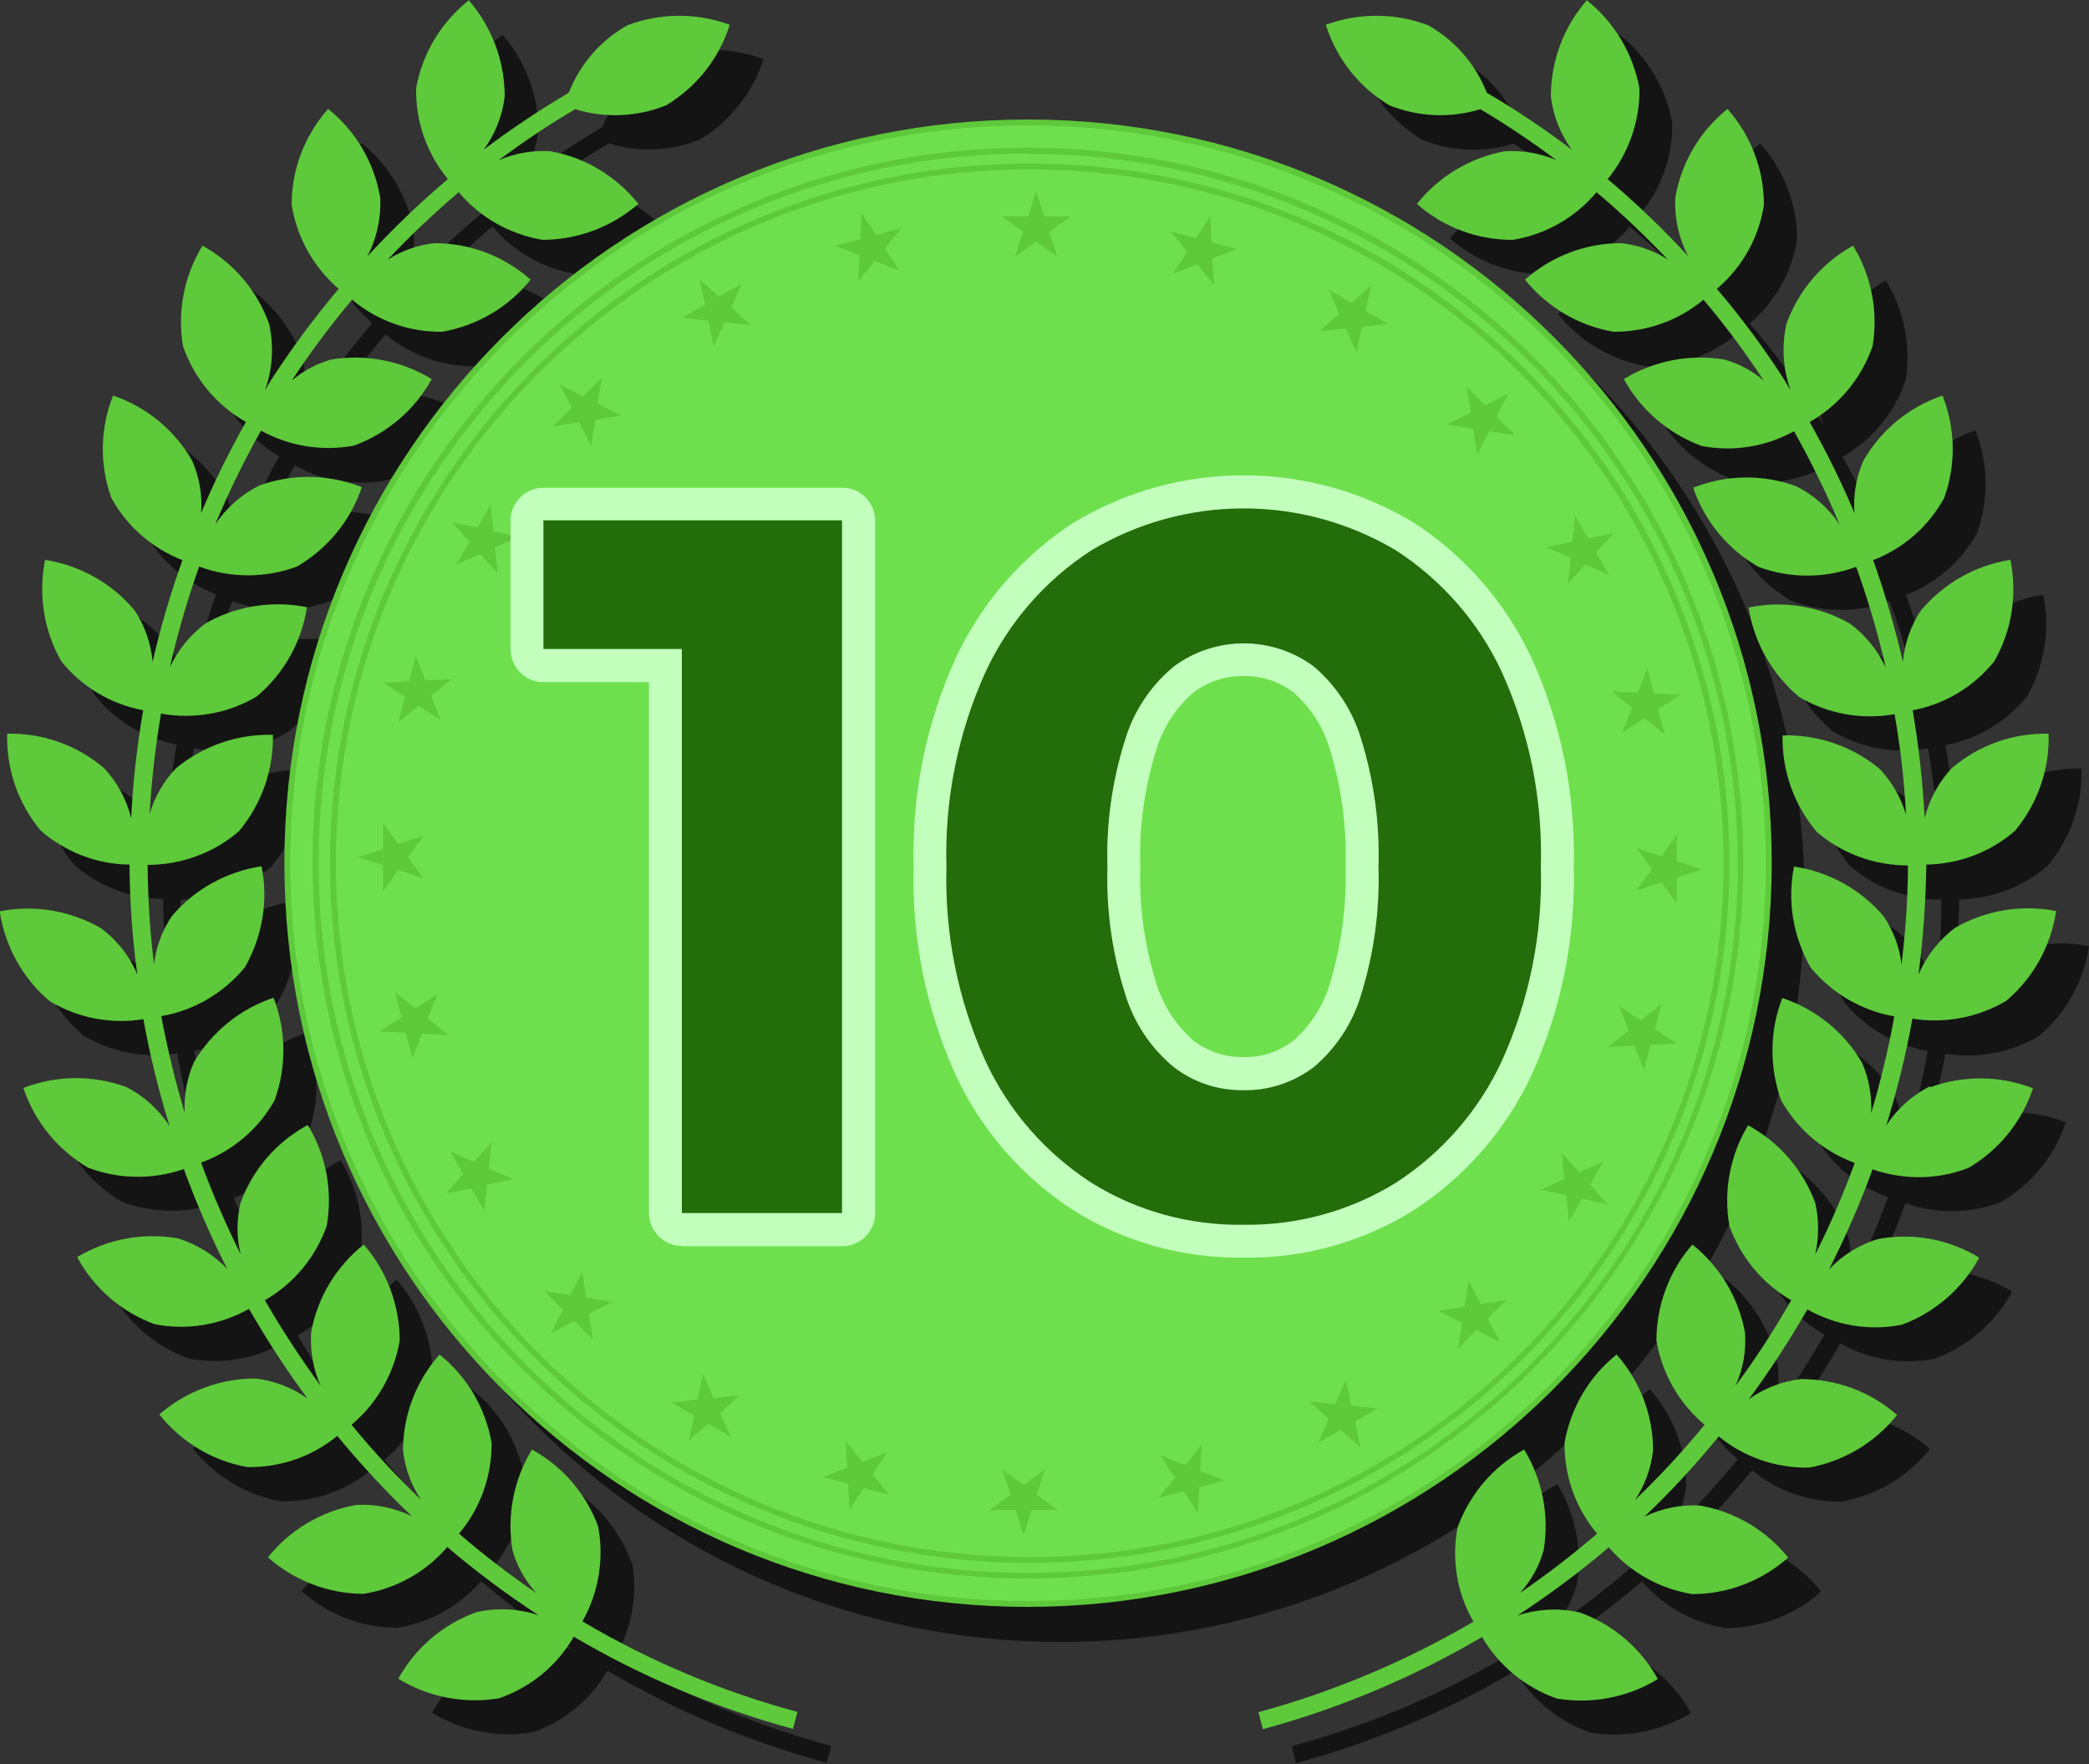 <?xml version="1.0" encoding="UTF-8"?>
<svg id="_グループ_9470" data-name="グループ_9470" xmlns="http://www.w3.org/2000/svg" xmlns:xlink="http://www.w3.org/1999/xlink" version="1.1" viewBox="0 0 75 63.33">
  <rect x="0" y="0" width="75" height="63.33" fill="#333333" stroke="none"/>
  <!-- Generator: Adobe Illustrator 29.7.1, SVG Export Plug-In . SVG Version: 2.1.1 Build 8)  -->
  <defs>
    <style>
      .st0 {
        fill: none;
      }

      .st1 {
        fill: #f06633;
      }

      .st2 {
        clip-path: url(#clippath-1);
      }

      .st3 {
        clip-path: url(#clippath-2);
      }

      .st4 {
        opacity: .6;
      }

      .st5 {
        fill: #5ec93b;
      }

      .st6 {
        fill: #6ee04d;
      }

      .st7 {
        fill: #c2ffbd;
      }

      .st8 {
        fill: #236d0b;
      }

      .st9 {
        clip-path: url(#clippath);
      }
    </style>
    <clipPath id="clippath">
      <rect class="st0" width="75" height="63.33"/>
    </clipPath>
    <clipPath id="clippath-1">
      <rect class="st0" width="75" height="63.33"/>
    </clipPath>
    <clipPath id="clippath-2">
      <rect class="st0" x="1.18" y="1.26" width="73.82" height="62.07"/>
    </clipPath>
  </defs>
  <g class="st9">
    <g id="_グループ_9469" data-name="グループ_9469">
      <g id="_グループ_9468" data-name="グループ_9468">
        <g class="st2">
          <g id="_グループ_9467" data-name="グループ_9467">
            <g id="_グループ_9466" data-name="グループ_9466" class="st4">
              <g id="_グループ_9465" data-name="グループ_9465">
                <g class="st3">
                  <g id="_グループ_9464" data-name="グループ_9464">
                    <path id="_パス_15965" data-name="パス_15965" d="M64.79,32.25c0-14.75-11.95-26.7-26.7-26.7s-26.7,11.95-26.7,26.7c0,14.75,11.95,26.7,26.7,26.7,14.74-.02,26.68-11.96,26.7-26.7"/>
                    <path id="_パス_15966" data-name="パス_15966" d="M70.47,40.26c-.64.32-1.18.81-1.57,1.41.39-1.26.71-2.54.94-3.84,1.16.19,2.36-.04,3.37-.64.97-.82,1.6-1.96,1.79-3.22-1.24-.25-2.53-.03-3.63.6-.57.43-1.02,1-1.31,1.66.17-1.31.26-2.62.28-3.94,1.18-.02,2.31-.45,3.19-1.22.81-.98,1.24-2.21,1.2-3.48-1.27-.03-2.5.41-3.47,1.23-.48.51-.81,1.13-.98,1.8-.07-1.3-.21-2.59-.43-3.87,1.16-.22,2.19-.84,2.93-1.76.63-1.1.83-2.39.58-3.64-1.25.19-2.39.84-3.21,1.81-.37.55-.59,1.19-.65,1.85-.29-1.24-.64-2.46-1.07-3.65,1.09-.42,1.99-1.21,2.55-2.23.43-1.19.41-2.5-.06-3.68-1.2.41-2.21,1.24-2.84,2.34-.26.59-.37,1.24-.32,1.88-.47-1.12-1.01-2.21-1.61-3.27,1.06-.6,1.86-1.57,2.26-2.72.21-1.25-.04-2.53-.7-3.61-1.11.61-1.96,1.61-2.39,2.8-.18.8-.13,1.63.15,2.39-.09-.14-.16-.28-.25-.42-.73-1.13-1.53-2.21-2.4-3.23.91-.77,1.52-1.84,1.7-3.02,0-1.27-.48-2.49-1.32-3.44-.99.79-1.65,1.92-1.87,3.17-.04.74.12,1.47.46,2.12-.9-.98-1.87-1.91-2.89-2.77.75-.92,1.16-2.07,1.14-3.26-.23-1.25-.9-2.37-1.89-3.16-.83.95-1.29,2.18-1.29,3.45.08.69.34,1.35.75,1.91-.98-.74-1.99-1.42-3.05-2.04-.4-1.02-1.14-1.88-2.1-2.42-1.18-.45-2.49-.46-3.68-.02.38,1.21,1.2,2.24,2.28,2.89,1.04.42,2.19.47,3.27.14.94.56,1.86,1.17,2.74,1.83-.58-.25-1.22-.36-1.85-.32-1.25.23-2.37.9-3.16,1.89.95.84,2.18,1.29,3.45,1.29,1.17-.19,2.24-.8,3-1.71.9.76,1.75,1.57,2.56,2.42-.51-.33-1.09-.53-1.69-.59-1.27,0-2.49.47-3.44,1.31.8.99,1.92,1.65,3.17,1.87,1.18.01,2.33-.39,3.24-1.15.78.92,1.5,1.89,2.16,2.9-.41-.35-.89-.6-1.4-.75-1.25-.21-2.54.04-3.62.7.61,1.11,1.61,1.96,2.8,2.39,1.14.22,2.31.03,3.32-.53.61,1.09,1.16,2.21,1.64,3.36-.4-.59-.94-1.07-1.58-1.39-1.19-.43-2.5-.41-3.68.06.41,1.2,1.24,2.21,2.34,2.84,1.13.42,2.38.42,3.51,0,.43,1.18.78,2.38,1.06,3.61-.29-.62-.73-1.17-1.28-1.57-1.1-.63-2.39-.84-3.64-.58.19,1.25.84,2.39,1.81,3.21,1.03.61,2.25.83,3.43.62.21,1.2.35,2.4.41,3.61-.18-.62-.51-1.19-.95-1.65-.98-.81-2.21-1.24-3.48-1.2-.03,1.27.41,2.5,1.23,3.47.91.78,2.07,1.2,3.27,1.2,0,1.19-.09,2.38-.23,3.57-.07-.62-.29-1.21-.64-1.73-.82-.97-1.96-1.6-3.22-1.79-.25,1.24-.03,2.53.6,3.63.76.92,1.82,1.54,3,1.75-.21,1.17-.49,2.32-.84,3.46.03-.62-.08-1.24-.33-1.81-.64-1.1-1.66-1.92-2.86-2.32-.46,1.18-.47,2.49-.04,3.68.58,1.04,1.52,1.84,2.64,2.24-.41,1.12-.88,2.22-1.42,3.29.14-.61.14-1.25,0-1.86-.44-1.19-1.3-2.18-2.41-2.78-.66,1.09-.9,2.37-.67,3.62.4,1.12,1.18,2.07,2.22,2.67-.61,1.06-1.27,2.09-2,3.07.27-.6.39-1.25.34-1.91-.23-1.25-.9-2.37-1.89-3.16-.83.95-1.29,2.18-1.29,3.45.2,1.18.81,2.25,1.73,3.02-.78.95-1.61,1.85-2.5,2.7.36-.53.58-1.15.65-1.78,0-1.27-.47-2.49-1.31-3.44-.99.79-1.65,1.92-1.87,3.17-.01,1.19.4,2.35,1.17,3.26-.88.76-1.81,1.47-2.77,2.13.4-.44.69-.96.85-1.53.21-1.25-.04-2.54-.7-3.62-1.11.61-1.96,1.6-2.39,2.79-.22,1.16-.02,2.36.57,3.38-2.42,1.42-5.01,2.51-7.72,3.24l.16.61c2.76-.75,5.41-1.86,7.87-3.31.6,1.03,1.56,1.82,2.69,2.21,1.25.21,2.54-.04,3.62-.7-.61-1.11-1.61-1.96-2.8-2.39-.74-.17-1.52-.13-2.24.11,1.15-.74,2.24-1.56,3.28-2.45.77.9,1.83,1.49,3,1.68,1.27,0,2.49-.47,3.44-1.31-.79-.99-1.92-1.65-3.17-1.87-.69-.04-1.37.1-1.99.4.95-.9,1.84-1.87,2.67-2.88.91.74,2.06,1.14,3.23,1.12,1.25-.23,2.37-.9,3.16-1.89-.95-.84-2.18-1.29-3.45-1.29-.68.08-1.32.33-1.87.72.76-1.03,1.46-2.11,2.1-3.22,1.03.58,2.23.78,3.39.55,1.19-.44,2.18-1.3,2.78-2.41-1.08-.66-2.37-.9-3.62-.67-.68.2-1.29.58-1.77,1.09.59-1.17,1.12-2.37,1.56-3.59,1.12.39,2.33.38,3.44-.05,1.09-.64,1.92-1.65,2.32-2.86-1.18-.46-2.49-.47-3.68-.04"/>
                    <path id="_パス_15967" data-name="パス_15967" d="M22.67,56.1c-.43-1.19-1.28-2.19-2.39-2.8-.66,1.08-.91,2.37-.7,3.62.16.57.46,1.09.85,1.53-.96-.66-1.89-1.37-2.77-2.13.77-.91,1.18-2.07,1.17-3.26-.22-1.25-.88-2.38-1.87-3.17-.84.95-1.31,2.17-1.31,3.44.07.64.29,1.25.65,1.78-.89-.85-1.72-1.75-2.5-2.7.92-.77,1.53-1.84,1.73-3.02,0-1.27-.46-2.49-1.29-3.45-.99.79-1.66,1.91-1.89,3.16-.04.65.07,1.31.34,1.91-.72-.99-1.39-2.01-2-3.07,1.03-.6,1.82-1.54,2.22-2.67.22-1.25-.02-2.54-.68-3.62-1.12.6-1.97,1.59-2.41,2.78-.15.61-.15,1.25,0,1.86-.53-1.07-1.01-2.17-1.42-3.29,1.12-.41,2.06-1.2,2.64-2.24.44-1.19.42-2.5-.04-3.68-1.2.4-2.22,1.23-2.86,2.32-.25.57-.36,1.18-.33,1.8-.34-1.14-.62-2.3-.84-3.47,1.18-.2,2.24-.83,3-1.75.63-1.1.85-2.39.6-3.63-1.25.19-2.4.82-3.22,1.79-.35.52-.57,1.11-.64,1.73-.15-1.18-.22-2.37-.23-3.57,1.2,0,2.36-.42,3.27-1.2.82-.97,1.25-2.2,1.23-3.47-1.27-.03-2.5.39-3.48,1.2-.45.47-.77,1.03-.95,1.65.07-1.21.21-2.42.41-3.61,1.18.21,2.4,0,3.43-.62.97-.81,1.62-1.95,1.81-3.21-1.24-.25-2.54-.05-3.64.58-.55.41-.99.95-1.28,1.57.28-1.22.63-2.43,1.06-3.61,1.13.42,2.38.42,3.52,0,1.1-.63,1.93-1.64,2.34-2.84-1.18-.47-2.49-.49-3.68-.06-.64.32-1.18.8-1.58,1.39.48-1.15,1.03-2.27,1.64-3.36,1.01.56,2.19.75,3.32.53,1.19-.43,2.19-1.28,2.8-2.39-1.08-.66-2.37-.91-3.62-.7-.52.15-.99.4-1.4.75.66-1.01,1.39-1.98,2.16-2.9.91.76,2.06,1.17,3.24,1.15,1.25-.22,2.37-.89,3.17-1.88-.95-.84-2.17-1.3-3.44-1.31-.6.06-1.18.27-1.69.59.81-.85,1.66-1.66,2.56-2.42.76.91,1.83,1.51,3,1.71,1.27,0,2.49-.46,3.45-1.29-.79-.99-1.91-1.67-3.16-1.89-.63-.04-1.27.07-1.85.32.88-.66,1.79-1.27,2.74-1.83,1.07.33,2.23.28,3.27-.14,1.09-.66,1.9-1.68,2.28-2.89-1.19-.44-2.5-.44-3.68.02-.96.54-1.7,1.4-2.1,2.42-1.05.62-2.07,1.3-3.05,2.04.41-.56.67-1.22.75-1.91,0-1.27-.46-2.49-1.29-3.45-.99.79-1.67,1.91-1.89,3.16-.02,1.19.38,2.34,1.14,3.26-1.02.86-1.98,1.79-2.89,2.77.34-.65.5-1.39.46-2.12-.22-1.25-.89-2.38-1.88-3.17-.84.95-1.31,2.17-1.31,3.44.19,1.18.79,2.25,1.69,3.02-.87,1.03-1.67,2.11-2.4,3.23-.09.14-.17.28-.25.42.28-.77.33-1.6.15-2.4-.43-1.19-1.28-2.19-2.39-2.8-.66,1.08-.91,2.36-.7,3.61.4,1.15,1.2,2.12,2.26,2.72-.6,1.06-1.14,2.15-1.61,3.27.05-.64-.06-1.29-.32-1.88-.63-1.1-1.64-1.93-2.84-2.34-.47,1.18-.49,2.49-.06,3.68.56,1.02,1.47,1.81,2.56,2.23-.43,1.2-.79,2.42-1.07,3.65-.06-.66-.28-1.3-.65-1.85-.81-.97-1.95-1.62-3.21-1.81-.25,1.24-.05,2.54.58,3.64.74.92,1.78,1.54,2.93,1.76-.22,1.28-.37,2.57-.43,3.87-.17-.67-.5-1.29-.98-1.8-.97-.82-2.2-1.26-3.47-1.23-.04,1.27.39,2.5,1.2,3.48.89.77,2.02,1.21,3.2,1.22.01,1.32.1,2.64.28,3.94-.28-.66-.73-1.23-1.31-1.66-1.1-.63-2.39-.85-3.63-.6.19,1.26.82,2.4,1.79,3.22,1.01.61,2.21.84,3.37.65.23,1.3.55,2.58.94,3.83-.39-.6-.93-1.09-1.57-1.41-1.19-.43-2.5-.42-3.68.04.4,1.2,1.23,2.22,2.32,2.86,1.1.42,2.32.44,3.43.05.45,1.23.97,2.43,1.57,3.59-.48-.51-1.09-.89-1.77-1.09-1.25-.22-2.54.02-3.62.67.6,1.12,1.59,1.97,2.78,2.41,1.16.23,2.36.03,3.39-.55.64,1.11,1.34,2.19,2.1,3.22-.55-.4-1.2-.64-1.87-.72-1.27,0-2.49.46-3.45,1.29.79.99,1.91,1.67,3.16,1.89,1.18.02,2.32-.37,3.23-1.12.83,1.01,1.72,1.97,2.67,2.88-.62-.3-1.31-.44-1.99-.4-1.25.22-2.38.88-3.17,1.87.95.84,2.17,1.31,3.44,1.31,1.17-.19,2.23-.78,3-1.68,1.04.89,2.13,1.7,3.28,2.45-.72-.24-1.5-.28-2.24-.11-1.19.43-2.19,1.28-2.8,2.39,1.08.66,2.37.91,3.62.7,1.13-.39,2.08-1.17,2.68-2.21,2.46,1.45,5.11,2.56,7.87,3.31l.16-.61c-2.71-.73-5.3-1.82-7.72-3.25.58-1.02.78-2.22.57-3.38"/>
                  </g>
                </g>
              </g>
            </g>
            <path id="_パス_15968" data-name="パス_15968" class="st6" d="M63.5,30.99c0,14.69-11.9,26.6-26.6,26.6-14.69,0-26.6-11.9-26.6-26.59,0-14.69,11.9-26.6,26.6-26.61,0,0,0,0,0,0,14.69,0,26.6,11.9,26.6,26.59h0"/>
            <path id="_パス_15969" data-name="パス_15969" class="st5" d="M36.91,57.69c-14.75,0-26.7-11.95-26.7-26.7S22.16,4.29,36.91,4.29s26.7,11.95,26.7,26.7c-.02,14.74-11.96,26.68-26.7,26.7M36.91,4.5c-14.63,0-26.49,11.86-26.49,26.49s11.86,26.49,26.49,26.49,26.49-11.86,26.49-26.49h0c-.02-14.62-11.87-26.47-26.49-26.49"/>
            <path id="_パス_15970" data-name="パス_15970" class="st5" d="M36.91,56.67c-14.19,0-25.69-11.5-25.69-25.68,0-14.19,11.5-25.69,25.68-25.69s25.69,11.5,25.69,25.68h0c-.02,14.18-11.51,25.67-25.68,25.69M36.91,5.51c-14.07,0-25.47,11.41-25.47,25.48s11.41,25.48,25.47,25.48,25.47-11.4,25.48-25.47c-.01-14.06-11.41-25.46-25.48-25.48"/>
            <path id="_パス_15971" data-name="パス_15971" class="st5" d="M36.97,56.11c-13.87,0-25.12-11.25-25.12-25.12,0-13.87,11.25-25.12,25.12-25.12,13.87,0,25.12,11.25,25.12,25.12-.02,13.87-11.25,25.1-25.12,25.12M36.97,6.08c-13.76,0-24.91,11.15-24.91,24.91s11.15,24.91,24.91,24.91,24.91-11.15,24.91-24.91h0c-.02-13.75-11.16-24.89-24.91-24.91"/>
            <path id="_パス_15972" data-name="パス_15972" class="st5" d="M37.2,6.87l.29.9h.94l-.76.55.29.9-.76-.55-.76.55.29-.9-.76-.55h.94l.29-.9Z"/>
            <path id="_パス_15973" data-name="パス_15973" class="st5" d="M30.94,7.65l.51.79.91-.25-.59.73.51.79-.88-.34-.59.73.05-.94-.88-.34.91-.24.05-.94Z"/>
            <path id="_パス_15974" data-name="パス_15974" class="st5" d="M25.11,10.02l.7.63.82-.47-.38.86.7.63-.94-.1-.38.86-.2-.92-.94-.1.82-.47-.19-.92Z"/>
            <path id="_パス_15975" data-name="パス_15975" class="st5" d="M20.1,13.8l.84.43.67-.67-.15.93.84.43-.93.15-.15.93-.43-.84-.93.15.67-.67-.43-.84Z"/>
            <path id="_パス_15976" data-name="パス_15976" class="st5" d="M16.22,18.74l.92.2.47-.81.1.94.92.2-.86.38.1.94-.63-.7-.86.38.47-.82-.63-.71Z"/>
            <path id="_パス_15977" data-name="パス_15977" class="st5" d="M13.75,24.51l.94-.05.24-.91.34.88.94-.05-.73.59.34.88-.79-.51-.73.59.24-.91-.79-.51Z"/>
            <path id="_パス_15978" data-name="パス_15978" class="st5" d="M12.85,30.77l.9-.29v-.94l.55.76.9-.29-.55.76.55.76-.9-.29-.55.76v-.94l-.9-.29Z"/>
            <path id="_パス_15979" data-name="パス_15979" class="st5" d="M13.63,37.03l.79-.51-.24-.91.73.59.79-.51-.34.88.73.59-.94-.05-.34.88-.24-.91-.94-.05Z"/>
            <path id="_パス_15980" data-name="パス_15980" class="st5" d="M16,42.85l.63-.7-.47-.82.86.38.63-.7-.1.94.86.38-.92.2-.1.94-.47-.81-.92.19Z"/>
            <path id="_パス_15981" data-name="パス_15981" class="st5" d="M19.78,47.86l.43-.84-.67-.67.93.15.43-.84.15.93.93.15-.84.43.15.93-.67-.67-.84.43Z"/>
            <path id="_パス_15982" data-name="パス_15982" class="st5" d="M24.72,51.74l.2-.92-.82-.47.94-.1.2-.92.38.86.94-.1-.7.63.38.86-.82-.47-.71.63Z"/>
            <path id="_パス_15983" data-name="パス_15983" class="st5" d="M30.5,54.21l-.05-.94-.91-.24.88-.34-.05-.94.59.73.88-.34-.51.79.59.73-.91-.24-.51.79Z"/>
            <path id="_パス_15984" data-name="パス_15984" class="st5" d="M36.75,55.11l-.29-.9h-.94l.76-.55-.29-.9.76.55.76-.55-.29.9.76.55h-.94l-.29.9Z"/>
            <path id="_パス_15985" data-name="パス_15985" class="st5" d="M43.01,54.33l-.51-.79-.91.24.59-.73-.51-.79.88.34.59-.73-.05.94.88.34-.91.24-.05.94Z"/>
            <path id="_パス_15986" data-name="パス_15986" class="st5" d="M48.84,51.96l-.7-.63-.82.47.38-.86-.7-.63.94.1.38-.86.2.92.94.1-.81.47.19.92Z"/>
            <path id="_パス_15987" data-name="パス_15987" class="st5" d="M53.85,48.18l-.84-.43-.67.67.15-.93-.84-.43.93-.15.15-.93.43.84.93-.15-.67.67.43.84Z"/>
            <path id="_パス_15988" data-name="パス_15988" class="st5" d="M57.72,43.24l-.92-.2-.47.81-.1-.94-.92-.2.86-.38-.1-.94.63.7.86-.38-.47.82.63.71Z"/>
            <path id="_パス_15989" data-name="パス_15989" class="st5" d="M60.2,37.46l-.94.05-.24.91-.34-.88-.94.05.73-.59-.34-.88.79.51.73-.59-.24.91.79.51Z"/>
            <path id="_パス_15990" data-name="パス_15990" class="st5" d="M61.1,31.21l-.9.29v.94l-.55-.76-.9.29.55-.76-.55-.76.9.29.55-.76v.94l.9.29Z"/>
            <path id="_パス_15991" data-name="パス_15991" class="st5" d="M60.32,24.95l-.79.51.24.91-.73-.59-.79.51.34-.88-.73-.59.94.05.34-.88.24.91.94.05Z"/>
            <path id="_パス_15992" data-name="パス_15992" class="st5" d="M57.94,19.13l-.63.7.47.82-.86-.38-.63.7.1-.94-.86-.38.92-.2.1-.94.47.82.92-.19Z"/>
            <path id="_パス_15993" data-name="パス_15993" class="st5" d="M54.16,14.12l-.43.84.67.67-.93-.15-.43.84-.15-.93-.93-.15.84-.43-.15-.93.67.67.84-.43Z"/>
            <path id="_パス_15994" data-name="パス_15994" class="st5" d="M49.23,10.24l-.2.92.81.47-.94.1-.2.92-.38-.86-.94.1.7-.63-.38-.86.82.47.71-.63Z"/>
            <path id="_パス_15995" data-name="パス_15995" class="st5" d="M43.45,7.76l.05.94.91.24-.88.34.05.94-.59-.73-.88.34.51-.79-.59-.73.91.24.51-.79Z"/>
            <path id="_パス_15996" data-name="パス_15996" class="st5" d="M69.29,39c-.64.32-1.18.81-1.57,1.41.39-1.26.71-2.54.94-3.84,1.16.19,2.36-.04,3.37-.64.97-.82,1.6-1.96,1.79-3.22-1.24-.25-2.53-.03-3.63.6-.57.43-1.02,1-1.31,1.67.17-1.31.26-2.62.28-3.94,1.18-.02,2.31-.45,3.19-1.22.81-.98,1.24-2.21,1.2-3.48-1.27-.03-2.5.41-3.47,1.23-.48.51-.81,1.13-.98,1.8-.07-1.3-.21-2.59-.43-3.87,1.16-.22,2.19-.84,2.93-1.76.63-1.1.83-2.39.58-3.64-1.25.19-2.39.84-3.21,1.81-.37.55-.59,1.19-.65,1.85-.29-1.24-.64-2.46-1.07-3.65,1.09-.42,1.99-1.21,2.55-2.23.43-1.19.41-2.5-.06-3.68-1.2.41-2.21,1.24-2.84,2.34-.26.59-.37,1.24-.32,1.88-.47-1.12-1.01-2.21-1.61-3.27,1.06-.6,1.86-1.57,2.26-2.72.21-1.25-.04-2.53-.7-3.61-1.11.61-1.96,1.61-2.39,2.8-.18.8-.13,1.63.15,2.4-.09-.14-.16-.28-.25-.42-.73-1.13-1.53-2.21-2.4-3.23.91-.77,1.51-1.84,1.69-3.02,0-1.27-.47-2.49-1.31-3.44-.99.8-1.65,1.92-1.87,3.17-.04.74.12,1.47.46,2.12-.9-.98-1.87-1.91-2.89-2.77.75-.92,1.16-2.07,1.14-3.26-.23-1.25-.9-2.37-1.89-3.16-.83.95-1.29,2.18-1.29,3.45.08.69.34,1.35.75,1.91-.98-.74-1.99-1.42-3.05-2.04-.4-1.02-1.14-1.88-2.1-2.42-1.18-.45-2.49-.46-3.68-.02.38,1.21,1.19,2.24,2.28,2.89,1.04.42,2.19.47,3.27.14.94.56,1.85,1.17,2.73,1.83-.58-.25-1.22-.36-1.85-.32-1.25.23-2.37.9-3.16,1.89.95.84,2.18,1.3,3.45,1.29,1.17-.19,2.24-.8,3-1.71.9.76,1.75,1.57,2.56,2.42-.51-.33-1.09-.53-1.69-.59-1.27,0-2.49.47-3.44,1.31.8.99,1.92,1.65,3.17,1.87,1.18.01,2.33-.39,3.24-1.15.78.92,1.5,1.89,2.16,2.9-.41-.35-.88-.6-1.4-.75-1.25-.21-2.54.04-3.62.7.61,1.11,1.6,1.96,2.79,2.4,1.14.22,2.31.03,3.32-.53.61,1.09,1.16,2.21,1.64,3.36-.39-.59-.94-1.08-1.58-1.39-1.19-.43-2.5-.41-3.68.06.41,1.2,1.24,2.21,2.34,2.84,1.13.42,2.38.42,3.51,0,.43,1.18.78,2.38,1.06,3.61-.29-.62-.73-1.16-1.28-1.57-1.1-.63-2.39-.84-3.64-.58.19,1.25.84,2.39,1.81,3.21,1.03.61,2.25.83,3.43.62.21,1.2.35,2.4.41,3.61-.18-.62-.51-1.19-.95-1.65-.98-.81-2.21-1.23-3.48-1.2-.03,1.27.41,2.5,1.23,3.47.91.78,2.07,1.2,3.27,1.2,0,1.19-.09,2.38-.23,3.56-.07-.62-.29-1.21-.64-1.73-.82-.97-1.96-1.6-3.22-1.79-.25,1.24-.03,2.53.6,3.63.76.92,1.82,1.54,3,1.75-.21,1.17-.49,2.33-.83,3.47.03-.62-.08-1.24-.33-1.81-.64-1.1-1.66-1.92-2.86-2.32-.46,1.18-.47,2.49-.04,3.68.59,1.04,1.52,1.83,2.64,2.24-.41,1.12-.88,2.22-1.42,3.29.14-.61.14-1.25,0-1.86-.44-1.19-1.3-2.18-2.41-2.78-.65,1.08-.89,2.37-.67,3.61.4,1.12,1.18,2.07,2.22,2.67-.61,1.06-1.27,2.09-2,3.07.27-.6.39-1.25.34-1.91-.23-1.25-.9-2.37-1.89-3.16-.83.95-1.29,2.18-1.29,3.45.2,1.18.81,2.25,1.73,3.02-.78.95-1.61,1.85-2.5,2.7.36-.53.58-1.15.65-1.78,0-1.27-.47-2.49-1.31-3.44-.99.79-1.65,1.92-1.87,3.17-.01,1.19.4,2.35,1.17,3.26-.88.76-1.81,1.47-2.77,2.13.4-.44.69-.96.85-1.53.21-1.25-.04-2.54-.7-3.62-1.11.61-1.96,1.61-2.39,2.8-.22,1.16-.02,2.36.57,3.38-2.42,1.42-5.01,2.51-7.72,3.25l.16.61c2.76-.75,5.41-1.86,7.87-3.31.6,1.03,1.56,1.82,2.69,2.21,1.25.21,2.54-.04,3.62-.7-.61-1.11-1.61-1.96-2.8-2.39-.74-.17-1.52-.13-2.24.11,1.14-.75,2.24-1.56,3.28-2.45.77.9,1.83,1.49,3,1.68,1.27,0,2.49-.47,3.44-1.31-.79-.99-1.92-1.65-3.17-1.87-.69-.04-1.37.1-1.99.4.95-.9,1.84-1.87,2.67-2.88.91.75,2.06,1.14,3.24,1.12,1.25-.23,2.37-.9,3.16-1.89-.95-.84-2.18-1.29-3.45-1.29-.68.08-1.32.33-1.87.72.76-1.03,1.46-2.11,2.1-3.22,1.03.58,2.23.78,3.39.55,1.19-.44,2.18-1.3,2.78-2.41-1.08-.66-2.37-.9-3.62-.67-.68.2-1.29.58-1.77,1.09.59-1.17,1.12-2.37,1.56-3.59,1.12.39,2.33.38,3.44-.05,1.1-.64,1.92-1.66,2.32-2.86-1.18-.46-2.49-.47-3.68-.04"/>
            <path id="_パス_15997" data-name="パス_15997" class="st5" d="M21.49,54.84c-.43-1.19-1.28-2.19-2.39-2.8-.66,1.08-.91,2.37-.7,3.62.16.57.46,1.09.85,1.53-.96-.66-1.89-1.37-2.77-2.13.77-.91,1.18-2.07,1.17-3.26-.22-1.25-.88-2.38-1.87-3.17-.84.95-1.31,2.17-1.31,3.44.07.64.29,1.25.65,1.78-.89-.85-1.72-1.75-2.5-2.7.92-.77,1.53-1.84,1.73-3.02,0-1.27-.46-2.49-1.29-3.45-.99.79-1.67,1.91-1.89,3.16-.04.65.07,1.31.34,1.91-.72-.99-1.39-2.01-2-3.07,1.04-.6,1.82-1.54,2.22-2.67.22-1.25-.02-2.54-.68-3.62-1.12.6-1.97,1.59-2.41,2.78-.15.61-.15,1.25,0,1.86-.53-1.07-1.01-2.17-1.42-3.29,1.12-.41,2.06-1.2,2.64-2.24.43-1.19.42-2.5-.04-3.68-1.2.4-2.22,1.23-2.86,2.32-.25.57-.36,1.19-.33,1.81-.34-1.14-.62-2.3-.84-3.47,1.18-.2,2.24-.83,3-1.75.63-1.1.85-2.39.6-3.63-1.25.19-2.4.82-3.22,1.79-.35.52-.57,1.11-.64,1.73-.15-1.18-.22-2.37-.23-3.57,1.2,0,2.36-.42,3.27-1.2.82-.97,1.25-2.2,1.23-3.47-1.27-.03-2.5.39-3.48,1.2-.45.47-.77,1.03-.95,1.65.07-1.21.21-2.42.41-3.61,1.18.21,2.4,0,3.43-.61.97-.81,1.62-1.95,1.81-3.21-1.24-.25-2.54-.05-3.64.58-.55.41-.99.95-1.28,1.57.28-1.22.63-2.43,1.05-3.61,1.13.42,2.38.42,3.51,0,1.1-.64,1.93-1.65,2.33-2.85-1.18-.47-2.49-.49-3.68-.06-.64.32-1.18.8-1.58,1.39.48-1.15,1.03-2.27,1.64-3.36,1.01.56,2.19.75,3.33.54,1.19-.43,2.19-1.28,2.8-2.39-1.08-.66-2.37-.91-3.62-.7-.52.15-.99.4-1.4.75.66-1.01,1.39-1.98,2.16-2.9.91.76,2.06,1.17,3.24,1.15,1.25-.22,2.38-.88,3.17-1.87-.95-.84-2.17-1.31-3.44-1.31-.6.06-1.18.27-1.69.59.8-.85,1.66-1.66,2.55-2.42.76.91,1.83,1.51,3,1.71,1.27,0,2.49-.46,3.45-1.29-.79-.99-1.91-1.67-3.16-1.89-.63-.04-1.27.07-1.85.32.88-.66,1.79-1.27,2.74-1.83,1.07.33,2.23.28,3.27-.14,1.09-.66,1.9-1.68,2.28-2.89-1.19-.44-2.5-.43-3.68.02-.96.54-1.7,1.4-2.1,2.42-1.05.62-2.07,1.3-3.05,2.04.41-.56.67-1.22.75-1.91,0-1.27-.46-2.49-1.29-3.45-.99.79-1.67,1.91-1.89,3.16-.02,1.19.38,2.34,1.14,3.26-1.02.86-1.98,1.79-2.89,2.77.34-.65.5-1.39.46-2.12-.22-1.25-.88-2.38-1.87-3.17-.84.95-1.31,2.17-1.31,3.44.19,1.18.79,2.25,1.69,3.02-.87,1.03-1.67,2.11-2.4,3.23-.09.14-.17.28-.25.42.28-.77.33-1.6.15-2.4-.43-1.19-1.28-2.19-2.39-2.8-.66,1.08-.91,2.36-.7,3.61.4,1.15,1.2,2.12,2.26,2.72-.6,1.06-1.14,2.15-1.61,3.27.05-.64-.06-1.29-.32-1.88-.63-1.1-1.64-1.93-2.84-2.34-.47,1.18-.49,2.49-.06,3.68.56,1.02,1.47,1.81,2.55,2.23-.43,1.2-.79,2.42-1.07,3.65-.06-.66-.28-1.3-.65-1.85-.81-.97-1.95-1.61-3.21-1.81-.25,1.24-.05,2.54.58,3.64.74.92,1.78,1.54,2.94,1.76-.22,1.28-.37,2.57-.43,3.87-.17-.67-.5-1.29-.98-1.8-.97-.82-2.2-1.26-3.47-1.23-.04,1.27.39,2.5,1.2,3.48.89.77,2.02,1.21,3.19,1.22.01,1.32.1,2.64.28,3.94-.28-.66-.73-1.23-1.31-1.66-1.1-.63-2.39-.85-3.63-.6.19,1.25.82,2.4,1.79,3.22,1.01.61,2.21.84,3.37.65.23,1.3.55,2.58.94,3.84-.39-.6-.93-1.09-1.57-1.41-1.19-.43-2.5-.42-3.68.04.4,1.2,1.23,2.22,2.32,2.86,1.1.42,2.32.44,3.44.05.45,1.23.97,2.43,1.56,3.59-.48-.51-1.09-.89-1.77-1.1-1.25-.22-2.53.02-3.62.67.6,1.12,1.59,1.97,2.78,2.41,1.16.23,2.36.03,3.39-.55.64,1.11,1.34,2.19,2.1,3.22-.55-.4-1.2-.64-1.87-.72-1.27,0-2.49.46-3.45,1.29.79.99,1.91,1.67,3.16,1.89,1.18.02,2.32-.37,3.23-1.12.83,1.01,1.72,1.97,2.67,2.88-.62-.3-1.31-.44-1.99-.4-1.25.22-2.38.89-3.17,1.88.95.84,2.17,1.31,3.44,1.31,1.17-.19,2.23-.78,3-1.68,1.04.89,2.13,1.7,3.28,2.45-.72-.24-1.5-.28-2.24-.11-1.19.43-2.19,1.28-2.8,2.39,1.08.66,2.37.91,3.62.7,1.13-.39,2.08-1.17,2.68-2.21,2.46,1.45,5.11,2.56,7.87,3.31l.16-.61c-2.71-.73-5.3-1.82-7.72-3.25.58-1.02.78-2.22.57-3.38"/>
            <path id="_パス_15998" data-name="パス_15998" class="st1" d="M24.48,43.55v-22.74l2.49,2.49h-7.46v-4.62h10.72v24.87h-5.75Z"/>
            <path id="_パス_15999" data-name="パス_15999" class="st1" d="M44.63,43.97c-1.92.03-3.82-.49-5.45-1.51-1.65-1.07-2.97-2.58-3.8-4.37-.99-2.19-1.47-4.58-1.4-6.98-.07-2.4.41-4.79,1.4-6.98.83-1.79,2.15-3.3,3.8-4.37,3.37-2.01,7.57-2.01,10.94,0,1.65,1.07,2.97,2.58,3.8,4.37.99,2.19,1.47,4.58,1.4,6.98.07,2.4-.41,4.79-1.4,6.98-.83,1.79-2.15,3.3-3.8,4.37-1.65,1.02-3.55,1.54-5.49,1.51M44.63,39.14c.92.02,1.81-.28,2.54-.83.81-.69,1.4-1.59,1.7-2.61.46-1.48.67-3.03.62-4.58.05-1.55-.16-3.1-.62-4.58-.3-1.02-.89-1.92-1.7-2.61-1.49-1.11-3.54-1.11-5.03,0-.82.68-1.43,1.59-1.74,2.61-.47,1.48-.69,3.03-.64,4.58-.05,1.55.17,3.1.64,4.58.31,1.02.92,1.93,1.74,2.61.71.55,1.59.84,2.49.83"/>
            <path id="_パス_16000" data-name="パス_16000" class="st7" d="M24.48,44.73c-.65,0-1.18-.53-1.18-1.18h0v-19.06h-3.79c-.65,0-1.18-.53-1.18-1.18v-4.62c0-.65.53-1.18,1.18-1.18h10.73c.65,0,1.18.53,1.18,1.18v24.87c0,.65-.53,1.18-1.18,1.18h-5.76Z"/>
            <path id="_パス_16001" data-name="パス_16001" class="st7" d="M44.63,45.15c-2.15.03-4.26-.56-6.08-1.69-1.84-1.19-3.31-2.87-4.23-4.85-1.07-2.35-1.59-4.92-1.52-7.5-.07-2.58.45-5.15,1.52-7.5.93-1.98,2.39-3.66,4.23-4.85,3.75-2.26,8.45-2.26,12.2,0,1.84,1.19,3.3,2.87,4.23,4.85,1.07,2.35,1.59,4.92,1.52,7.5.07,2.58-.45,5.15-1.52,7.5-.93,1.98-2.4,3.66-4.24,4.85-1.84,1.14-3.96,1.73-6.12,1.69M44.62,24.27c-.64,0-1.26.2-1.77.59-.64.55-1.1,1.27-1.34,2.07-.42,1.35-.62,2.77-.57,4.18-.05,1.42.15,2.83.57,4.18.24.8.71,1.52,1.34,2.07.51.39,1.13.6,1.77.59.66.02,1.3-.19,1.82-.59.62-.55,1.08-1.27,1.31-2.06.41-1.36.6-2.77.56-4.19.04-1.42-.14-2.83-.56-4.19-.23-.8-.68-1.51-1.31-2.06-.52-.4-1.16-.6-1.82-.59"/>
            <path id="_パス_16002" data-name="パス_16002" class="st8" d="M24.48,43.55v-22.74l2.49,2.49h-7.46v-4.62h10.72v24.87h-5.75Z"/>
            <path id="_パス_16003" data-name="パス_16003" class="st8" d="M44.63,43.97c-1.92.03-3.82-.49-5.45-1.51-1.65-1.07-2.97-2.58-3.8-4.37-.99-2.19-1.47-4.58-1.4-6.98-.07-2.4.41-4.79,1.4-6.98.83-1.79,2.15-3.3,3.8-4.37,3.37-2.01,7.57-2.01,10.94,0,1.65,1.07,2.97,2.58,3.8,4.37.99,2.19,1.47,4.58,1.4,6.98.07,2.4-.41,4.79-1.4,6.98-.83,1.79-2.15,3.3-3.8,4.37-1.65,1.02-3.55,1.54-5.49,1.51M44.63,39.14c.92.02,1.81-.28,2.54-.83.81-.69,1.4-1.59,1.7-2.61.46-1.48.67-3.03.62-4.58.05-1.55-.16-3.1-.62-4.58-.3-1.02-.89-1.92-1.7-2.61-1.49-1.11-3.54-1.11-5.03,0-.82.68-1.43,1.59-1.74,2.61-.47,1.48-.69,3.03-.64,4.58-.05,1.55.17,3.1.64,4.58.31,1.02.92,1.93,1.74,2.61.71.55,1.59.84,2.49.83"/>
          </g>
        </g>
      </g>
    </g>
  </g>
</svg>